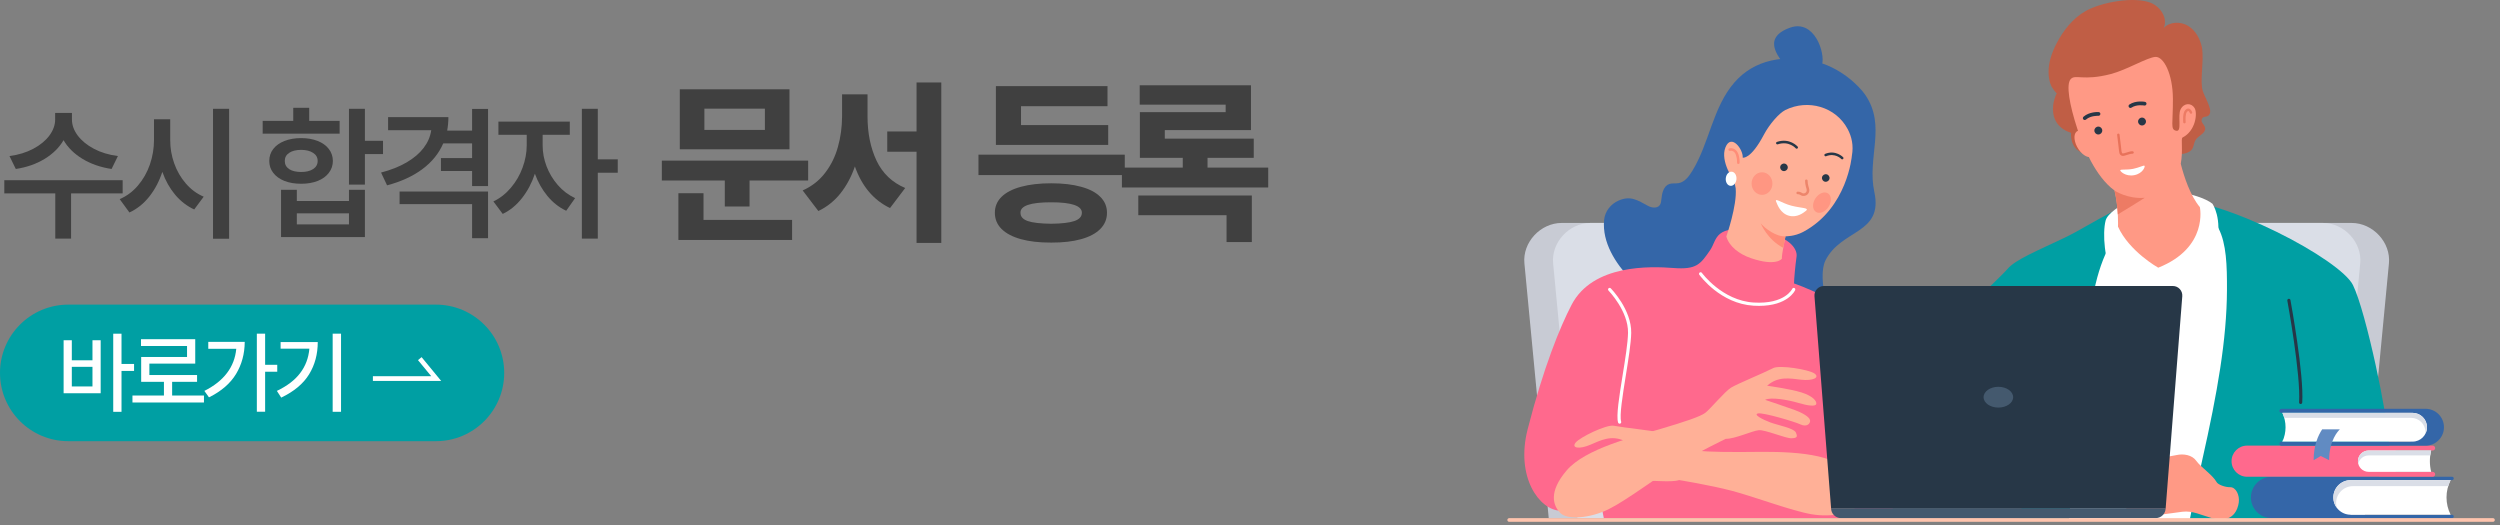 <svg width="476" height="100" viewBox="0 0 476 100" fill="none" xmlns="http://www.w3.org/2000/svg">
<rect x="0" y="0" width="476" height="100" fill="#808080" stroke="none"/>
<path d="M241.469 35.695H213.611V31.91H225.199V30.051H217.031V21.352H233.367V19.924H216.998V16.238H238.182V24.771H221.779V26.398H238.713V30.051H229.914V31.91H241.469V35.695ZM238.348 46.088H233.533V40.975H216.732V37.223H238.348V46.088Z" fill="#404040"/>
<path d="M214.157 33.338H186.3V29.453H214.157V33.338ZM211.003 27.594H189.62V16.404H210.87V20.223H194.401V23.809H211.003V27.594ZM200.145 34.898C202.359 34.898 204.257 35.12 205.84 35.562C207.433 35.994 208.651 36.63 209.492 37.472C210.344 38.313 210.77 39.325 210.77 40.51C210.77 41.716 210.344 42.745 209.492 43.598C208.651 44.45 207.433 45.097 205.84 45.54C204.246 45.983 202.348 46.199 200.145 46.188C197.921 46.199 196.006 45.983 194.401 45.54C192.796 45.097 191.562 44.45 190.699 43.598C189.847 42.745 189.421 41.716 189.421 40.51C189.421 39.325 189.847 38.313 190.699 37.472C191.562 36.63 192.796 35.994 194.401 35.562C196.006 35.12 197.921 34.898 200.145 34.898ZM200.145 38.518C198.153 38.518 196.676 38.684 195.713 39.016C194.75 39.348 194.279 39.846 194.302 40.51C194.29 41.229 194.75 41.755 195.679 42.087C196.62 42.408 198.109 42.579 200.145 42.602C202.137 42.579 203.609 42.408 204.561 42.087C205.513 41.755 205.989 41.229 205.989 40.51C205.989 39.182 204.041 38.518 200.145 38.518Z" fill="#404040"/>
<path d="M165.178 22.182C165.178 25.347 165.748 28.147 166.888 30.582C168.039 33.006 169.86 34.743 172.35 35.795L169.462 39.613C166.341 38.119 164.11 35.48 162.771 31.694C162.096 33.653 161.183 35.358 160.032 36.808C158.881 38.258 157.475 39.381 155.815 40.178L152.827 36.26C154.565 35.485 155.987 34.373 157.094 32.923C158.211 31.473 159.025 29.829 159.534 27.992C160.054 26.155 160.32 24.218 160.331 22.182V17.965H165.178V22.182ZM179.223 46.254H174.509V28.889H168.93V25.037H174.509V15.707H179.223V46.254Z" fill="#404040"/>
<path d="M153.871 34.367H142.714V39.315H138V34.367H126.013V30.582H153.871V34.367ZM150.318 28.424H129.433V17.002H150.318V28.424ZM134.115 24.738H145.636V20.688H134.115V24.738ZM150.816 45.69H129.168V36.791H133.949V41.871H150.816V45.69Z" fill="#404040"/>
<path d="M103.321 27.742C103.321 29.037 103.567 30.34 104.059 31.652C104.561 32.965 105.276 34.159 106.206 35.234C107.145 36.31 108.243 37.139 109.501 37.723L107.805 40.129C106.447 39.491 105.258 38.557 104.237 37.326C103.216 36.087 102.419 34.669 101.844 33.074C101.27 34.815 100.455 36.36 99.397 37.709C98.34 39.058 97.114 40.065 95.719 40.73L93.942 38.352C95.209 37.75 96.321 36.88 97.278 35.74C98.244 34.601 98.983 33.329 99.493 31.926C100.012 30.522 100.277 29.128 100.286 27.742V25.664H94.899V23.148H108.489V25.664H103.321V27.742ZM113.821 30.34H117.622V32.883H113.821V45.434H110.786V20.715H113.821V30.34Z" fill="#404040"/>
<path d="M85.375 22.301C85.375 23.167 85.297 24.023 85.142 24.871H89.887V20.742H92.922V35.426H89.887V32.555H83.953V30.094H89.887V27.305H84.391C83.561 29.219 82.24 30.85 80.426 32.199C78.612 33.548 76.37 34.578 73.699 35.289L72.551 32.855C74.437 32.363 76.064 31.716 77.431 30.914C78.799 30.112 79.874 29.196 80.658 28.166C81.451 27.127 81.934 26.001 82.107 24.789H73.891V22.301H85.375ZM92.922 45.352H89.887V38.871H76.078V36.465H92.922V45.352Z" fill="#404040"/>
<path d="M69.479 26.812H72.925V29.328H69.479V35.152H66.444V20.715H69.479V26.812ZM56.518 38.27H66.444V36.137H69.479V45.133H53.511V36.137H56.518V38.27ZM66.444 42.727V40.621H56.518V42.727H66.444ZM64.667 25.445H50.011V23.012H55.835V20.523H58.87V23.012H64.667V25.445ZM57.339 26.293C58.524 26.293 59.572 26.475 60.483 26.84C61.395 27.195 62.101 27.701 62.602 28.357C63.113 29.014 63.373 29.775 63.382 30.641C63.373 31.506 63.113 32.268 62.602 32.924C62.101 33.58 61.395 34.09 60.483 34.455C59.572 34.81 58.524 34.988 57.339 34.988C56.145 34.988 55.087 34.81 54.167 34.455C53.255 34.09 52.544 33.58 52.034 32.924C51.524 32.268 51.268 31.506 51.268 30.641C51.268 29.775 51.524 29.014 52.034 28.357C52.544 27.701 53.255 27.195 54.167 26.84C55.087 26.475 56.145 26.293 57.339 26.293ZM57.339 28.535C56.391 28.535 55.634 28.722 55.069 29.096C54.504 29.469 54.222 29.984 54.222 30.641C54.222 31.306 54.5 31.826 55.056 32.199C55.621 32.564 56.382 32.746 57.339 32.746C58.296 32.746 59.057 32.559 59.622 32.185C60.196 31.812 60.483 31.297 60.483 30.641C60.483 29.994 60.196 29.483 59.622 29.109C59.048 28.727 58.287 28.535 57.339 28.535Z" fill="#404040"/>
<path d="M32.411 26.648C32.402 28.171 32.653 29.652 33.163 31.092C33.673 32.532 34.412 33.812 35.378 34.934C36.344 36.055 37.479 36.893 38.782 37.449L36.977 39.883C35.583 39.236 34.366 38.292 33.327 37.053C32.297 35.813 31.491 34.368 30.907 32.719C30.324 34.505 29.499 36.073 28.433 37.422C27.375 38.762 26.113 39.773 24.645 40.457L22.786 37.914C24.126 37.34 25.288 36.474 26.273 35.316C27.266 34.15 28.023 32.815 28.542 31.311C29.061 29.797 29.321 28.244 29.321 26.648V22.711H32.411V26.648ZM43.622 45.461H40.56V20.715H43.622V45.461Z" fill="#404040"/>
<path d="M13.699 22.766C13.699 23.805 14.064 24.816 14.793 25.801C15.531 26.785 16.561 27.628 17.883 28.33C19.213 29.032 20.736 29.492 22.449 29.711L21.246 32.172C19.168 31.862 17.327 31.224 15.723 30.258C14.118 29.283 12.911 28.093 12.1 26.689C11.288 28.093 10.085 29.283 8.49 30.258C6.895 31.224 5.068 31.862 3.008 32.172L1.805 29.711C3.5 29.492 5.008 29.032 6.33 28.33C7.652 27.628 8.677 26.785 9.406 25.801C10.135 24.816 10.5 23.805 10.5 22.766V21.508H13.699V22.766ZM23.352 36.82H13.535V45.434H10.527V36.82H0.82V34.305H23.352V36.82Z" fill="#404040"/>
<path d="M0 71C0 63.82 5.82 58 13 58H83C90.18 58 96 63.82 96 71V71C96 78.18 90.18 84 83 84H13C5.82 84 0 78.18 0 71V71Z" fill="#009FA3"/>
<path d="M84 72.525H71V71.632H82.108L79.584 68.568L80.273 68L84 72.525Z" fill="white"/>
<path d="M64.933 78.411H63.339V63.536H64.933V78.411ZM60.501 65.13C60.501 67.432 59.95 69.48 58.849 71.272C57.753 73.06 55.985 74.537 53.544 75.705L52.714 74.427C54.668 73.497 56.148 72.365 57.155 71.032C58.168 69.698 58.752 68.151 58.907 66.392H53.428V65.13H60.501Z" fill="white"/>
<path d="M50.48 69.463H52.788V70.774H50.48V78.394H48.903V63.536H50.48V69.463ZM46.596 65.097C46.585 67.366 46.034 69.402 44.944 71.206C43.854 73.01 42.135 74.493 39.789 75.655L38.909 74.427C40.769 73.497 42.205 72.363 43.217 71.023C44.236 69.684 44.825 68.146 44.985 66.408H39.656V65.097H46.596Z" fill="white"/>
<path d="M38.834 76.635H25.22V75.307H31.213V72.7H26.88V67.969H35.613V65.877H26.847V64.582H37.173V69.231H28.441V71.405H37.522V72.7H32.774V75.307H38.834V76.635Z" fill="white"/>
<path d="M23.136 69.297H25.526V70.625H23.136V78.411H21.559V63.536H23.136V69.297ZM13.673 68.6H17.607V64.781H19.168V74.875H12.112V64.781H13.673V68.6ZM17.607 73.58V69.845H13.673V73.58H17.607Z" fill="white"/>
<path d="M294.878 98.65L290.247 50.147C289.865 46.156 293.294 42.448 297.358 42.448H325.37C328.459 42.448 330.896 44.636 331.187 47.668L336.055 98.65H294.878Z" fill="#C8CBD4"/>
<path d="M300.347 98.65L295.716 50.147C295.334 46.156 298.763 42.448 302.827 42.448H330.838C333.928 42.448 336.365 44.636 336.653 47.668L341.521 98.65H300.344H300.347Z" fill="#DADEE7"/>
<path d="M450.223 98.65L454.854 50.147C455.236 46.156 451.807 42.448 447.743 42.448H419.732C416.642 42.448 414.205 44.636 413.914 47.668L409.046 98.65H450.223Z" fill="#C8CBD4"/>
<path d="M444.754 98.65L449.385 50.147C449.768 46.156 446.338 42.448 442.275 42.448H414.263C411.174 42.448 408.737 44.636 408.445 47.668L403.577 98.65H444.754Z" fill="#DADEE7"/>
<path d="M454.872 84.477C454.669 79.528 450.548 59.473 448.004 54.275C445.68 49.528 423.71 37.58 411.614 37.58C405.174 37.58 398.506 42.66 393.256 45.185C388.003 47.71 383.736 49.404 382.221 51.221C380.707 53.039 359.821 72.632 356.285 77.345C352.75 82.055 338.447 85.278 335.831 86.18C335.831 86.18 340.525 89.633 341.032 94.38C341.032 94.38 353.254 95.694 359.721 94.38C366.185 93.066 382.752 76.905 384.166 74.984C384.166 74.984 385.177 80.541 385.884 85.491C386.264 88.143 385.83 93.436 384.443 98.723H431.401C431.401 98.723 439.941 98.174 442.775 97.822C450.047 96.914 455.079 89.43 454.875 84.48L454.872 84.477Z" fill="#009FA3"/>
<path d="M416.918 99.014C417.686 95.045 418.339 91.9 419.313 87.567C422.202 74.729 423.971 64.635 424.014 55.243C424.056 45.85 423.516 38.675 412.633 39.182C408.218 39.389 400.564 42.011 398.19 58.375C395.817 74.739 394.785 88.896 394.467 92.213C394.251 94.462 394.257 95.967 393.92 99.014H416.915H416.918Z" fill="white"/>
<path d="M410.542 35.823C410.542 35.823 418.478 36.624 421.237 38.779C421.237 38.779 423.222 41.51 421.981 46.806C420.937 51.258 417.626 54.587 417.626 54.587C417.626 54.587 415.092 51.989 414.551 51.473C414.011 50.958 410.928 50.967 410.928 50.967C410.928 50.967 408.976 50.703 407.769 52.281C406.797 53.555 405.678 55.51 405.678 55.51C405.678 55.51 403.411 53.804 402.427 52.42C400.676 49.95 400.282 44.417 400.91 41.993C401.614 39.279 410.542 35.823 410.542 35.823Z" fill="white"/>
<path d="M438.047 76.927C438.047 76.927 438.032 76.927 438.026 76.927C437.859 76.915 437.732 76.769 437.744 76.602C438.099 71.427 435.534 57.385 435.507 57.243C435.477 57.079 435.586 56.921 435.75 56.891C435.917 56.86 436.071 56.969 436.102 57.133C436.208 57.713 438.706 71.391 438.345 76.644C438.332 76.805 438.199 76.927 438.041 76.927H438.047Z" fill="#273747"/>
<path d="M426.254 95.718C426.102 96.796 425.307 99.831 421.107 98.641C419.055 98.058 417.501 97.205 415.528 97.436C413.556 97.667 409.007 98.489 407.647 98.04C406.284 97.591 407.541 96.875 407.541 96.875C407.541 96.875 406.4 97.67 405.359 97.36C404.318 97.051 405.168 96.171 405.168 96.171C405.168 96.171 404.105 96.85 403.183 96.441C402.263 96.031 402.664 95.29 402.664 95.29C402.664 95.29 401.523 96.082 400.752 95.627C399.981 95.172 400.491 94.371 401.013 93.982C401.535 93.594 404.943 90.665 405.932 89.779C406.922 88.896 407.456 88.01 408.928 87.633C410.4 87.254 413.125 86.933 414.433 86.641C415.744 86.35 417.386 86.614 418.181 87.755C418.976 88.896 421.322 90.456 422.053 91.806C422.308 92.274 423.665 92.784 424.624 92.762C425.677 92.738 426.469 94.213 426.26 95.718H426.254Z" fill="#FF9985"/>
<path d="M413.525 29.028C414.539 29.456 415.859 29.447 416.821 28.897C417.795 28.342 417.556 27.447 418.056 26.63C418.487 25.926 419.68 25.474 419.844 24.718C420.059 23.726 418.748 23.422 419.322 22.488C419.592 22.044 420.466 22.46 420.757 21.61C421.161 20.43 419.425 18.029 419.276 16.776C418.973 14.239 419.619 11.678 419.267 9.104C418.93 7.447 418.075 5.823 416.633 4.937C415.195 4.051 413.128 4.1 411.966 5.329C412.818 3.48 411.343 1.235 409.441 0.512C406.224 -0.711 400.117 0.436 397.186 2.057C394.688 3.438 392.846 5.793 391.538 8.33C390.688 9.978 390.033 11.832 390.045 13.708C390.051 14.582 390.188 15.58 390.561 16.381C390.631 16.533 391.526 17.902 391.626 17.72C391.614 17.741 390.634 19.541 390.94 21.562C391.353 24.591 394.333 25.283 394.333 25.283C394.333 25.283 393.932 28.481 396.952 29.252C399.972 30.023 413.525 29.028 413.525 29.028Z" fill="#C05E45"/>
<path d="M395.547 24.6C393.996 19.866 393.365 16.102 394.248 15.08C395.128 14.057 396.582 15.486 401.926 14.09C404.916 13.31 408.837 10.928 410.393 10.834C411.95 10.74 413.695 14.036 413.723 18.822C413.747 23.608 413.186 24.667 414.357 24.9C415.528 25.134 414.551 22.008 415.207 20.779C415.862 19.55 417.24 19.559 417.85 20.576C418.43 21.544 418.078 24.9 415.553 26.19C415.195 26.372 415.698 28.67 415.216 31.192C415.862 33.714 417.025 37.237 418.855 39.443C418.855 39.443 420.536 47.146 410.928 50.97C410.928 50.97 405.401 47.877 403.262 43.143C403.262 43.143 403.432 39.847 402.609 36.284C398.919 33.574 396.621 27.884 395.547 24.603V24.6Z" fill="#FF9985"/>
<path d="M398.345 26.812C399.064 28.175 399.007 29.535 398.215 29.85C397.423 30.166 396.2 29.319 395.48 27.959C394.761 26.597 394.819 25.237 395.611 24.922C396.403 24.606 397.626 25.453 398.345 26.812Z" fill="#FF9985"/>
<path d="M415.95 23.489C416.072 23.471 416.163 23.362 416.151 23.237C416.099 22.664 416.117 21.635 416.39 21.313C416.494 21.189 416.594 21.122 416.657 21.134C416.767 21.152 416.897 21.368 416.946 21.507C416.988 21.629 417.122 21.692 417.243 21.65C417.365 21.608 417.428 21.474 417.386 21.353C417.365 21.292 417.164 20.749 416.739 20.673C416.494 20.627 416.257 20.743 416.029 21.013C415.547 21.589 415.668 23.107 415.683 23.28C415.695 23.407 415.808 23.501 415.935 23.492C415.938 23.492 415.941 23.492 415.947 23.492L415.95 23.489Z" fill="#ED7B64"/>
<path d="M405.434 19.899C406.682 19.067 408.336 19.38 408.406 19.392C408.6 19.432 408.724 19.617 408.688 19.811C408.664 19.929 408.585 20.023 408.481 20.069C408.418 20.096 408.345 20.105 408.269 20.093C408.254 20.093 406.837 19.82 405.832 20.494C405.668 20.603 405.447 20.561 405.337 20.397C405.228 20.233 405.271 20.011 405.434 19.902V19.899Z" fill="#273747"/>
<path d="M396.7 22.224C397.829 21.237 399.511 21.331 399.58 21.337C399.778 21.35 399.926 21.52 399.914 21.717C399.905 21.853 399.82 21.969 399.702 22.02C399.65 22.041 399.596 22.054 399.535 22.051C399.52 22.051 398.078 21.969 397.171 22.764C397.022 22.894 396.797 22.879 396.667 22.73C396.536 22.582 396.552 22.357 396.7 22.227V22.224Z" fill="#273747"/>
<path d="M403.708 32.381C403.553 32.545 404.685 33.68 406.36 33.352C408.035 33.028 408.506 31.647 408.302 31.55C408.099 31.453 407.289 31.923 406.13 32.151C404.973 32.375 403.863 32.217 403.708 32.381Z" fill="white"/>
<path d="M404.357 29.674C404.466 29.659 404.557 29.632 404.615 29.613L405.316 29.398C405.547 29.325 405.79 29.252 406.02 29.267C406.148 29.277 406.26 29.179 406.269 29.052C406.278 28.924 406.181 28.812 406.054 28.803C405.735 28.779 405.441 28.87 405.18 28.952L404.478 29.167C404.208 29.249 404.111 29.219 404.051 29.146C403.969 29.046 403.944 28.84 403.926 28.706C403.887 28.366 403.85 28.026 403.811 27.686C403.738 27.013 403.662 26.315 403.562 25.632C403.544 25.504 403.425 25.416 403.301 25.434C403.174 25.453 403.085 25.571 403.104 25.698C403.204 26.372 403.277 27.064 403.35 27.735C403.386 28.078 403.422 28.418 403.465 28.761C403.492 29.003 403.535 29.255 403.692 29.447C403.89 29.683 404.154 29.704 404.36 29.677L404.357 29.674Z" fill="#E8725A"/>
<path d="M400.272 24.855C400.272 25.271 399.936 25.608 399.52 25.608C399.104 25.608 398.767 25.271 398.767 24.855C398.767 24.439 399.104 24.102 399.52 24.102C399.936 24.102 400.272 24.439 400.272 24.855Z" fill="#273747"/>
<path d="M408.594 23.14C408.594 23.556 408.257 23.893 407.841 23.893C407.425 23.893 407.089 23.556 407.089 23.14C407.089 22.724 407.425 22.387 407.841 22.387C408.257 22.387 408.594 22.724 408.594 23.14Z" fill="#273747"/>
<path d="M403.231 40.818C403.162 39.574 402.995 37.956 402.606 36.281C402.606 36.281 405.064 37.947 408.36 37.656C408.36 37.656 405.504 39.486 403.228 40.821L403.231 40.818Z" fill="#ED7B64"/>
<path d="M345.348 11.629C350.273 12.694 353.958 16.303 355.181 18.111C359.19 24.035 355.46 30.023 356.868 36.527C358.625 44.633 350.583 43.556 347.563 49.598C345.852 53.021 348.783 61.713 348.783 61.713L315.837 57.725C315.837 57.725 304.608 50.457 305.422 41.88C305.579 40.229 306.699 38.83 308.201 38.178C310.496 37.179 311.834 38.154 313.795 39.203C314.502 39.583 315.512 39.713 316.004 39.076C316.253 38.754 316.292 38.323 316.329 37.92C316.432 36.779 316.741 35.425 317.819 35.04C318.38 34.839 319.006 34.973 319.591 34.873C320.772 34.669 321.573 33.592 322.198 32.572C325.491 27.204 326.071 20.497 330.237 15.693C334.092 11.253 339.818 10.433 345.351 11.629H345.348Z" fill="#3466A8"/>
<path d="M340.504 13.149C341.409 14.242 341.943 15.274 343.472 14.973C345.002 14.673 346.489 13.635 346.914 12.281C347.563 10.209 345.518 3.571 340.79 5.28C334.993 7.374 339.12 11.477 340.504 13.149Z" fill="#3466A8"/>
<path d="M364.759 73.871C363.302 73.734 359.26 68.132 355.484 62.754C351.709 57.376 341.585 53.968 341.585 53.968C341.576 53.234 341.84 50.399 342.064 48.87C342.292 47.34 340.568 44.827 334.641 43.92C326.216 42.63 327.033 45.559 325.606 47.634C323.74 50.35 322.996 51.361 318.617 51.027C314.241 50.693 303.276 50.284 299.237 58.023C297.015 62.281 293.895 69.937 290.866 81.725C288.527 90.838 293.082 97.117 297.109 97.254C301.136 97.391 304.945 94.689 304.945 94.689C304.945 94.689 304.821 96.246 305.367 98.647H359.22C362.68 93.913 364.237 85.901 364.932 82.511C365.775 78.383 366.219 74.001 364.762 73.864L364.759 73.871Z" fill="#FF698D"/>
<path d="M330.474 35.856C330.298 35.061 330.231 34.554 330.231 34.554C330.231 34.554 327.433 30.77 328.529 28.053C329.621 25.337 331.94 28.463 331.812 30.017C331.812 30.017 333.309 30.454 335.849 25.635C336.89 23.662 338.744 21.529 339.94 20.94C344.252 18.816 349.548 20.336 351.8 24.582C352.55 25.993 352.953 27.683 352.598 29.644C352.598 29.644 351.779 39.65 343.324 44.156C341.673 45.036 339.961 44.997 339.961 44.997C339.961 44.997 339.221 48.405 339.263 49.267C339.263 49.267 338.207 50.791 333.394 49.158C331.105 48.381 329.218 46.885 328.693 45.03C328.693 45.03 330.775 39.094 330.474 35.856Z" fill="#FFB097"/>
<path d="M328.587 33.941C328.517 34.685 328.914 35.331 329.476 35.383C330.037 35.437 330.55 34.876 330.62 34.132C330.69 33.389 330.292 32.742 329.731 32.691C329.169 32.636 328.656 33.198 328.587 33.941Z" fill="white"/>
<path d="M330.954 31.222C330.954 31.222 330.954 31.222 330.957 31.222C331.09 31.234 331.209 31.134 331.221 30.997C331.251 30.612 331.197 30.239 331.142 29.956C331.066 29.55 330.945 29.085 330.644 28.724C330.301 28.311 329.764 28.123 329.275 28.251C329.145 28.284 329.066 28.418 329.099 28.548C329.133 28.679 329.266 28.758 329.397 28.724C329.767 28.627 330.098 28.834 330.268 29.037C330.499 29.313 330.596 29.704 330.659 30.05C330.711 30.317 330.756 30.633 330.732 30.961C330.72 31.094 330.82 31.21 330.951 31.225L330.954 31.222Z" fill="#FF8D78"/>
<path d="M338.192 38.43C338.416 38.973 338.987 40.636 340.623 41.076C342.152 41.489 343.375 40.521 343.836 40.153C344.601 39.54 342.996 39.656 341.111 39.17C339.227 38.688 337.815 37.525 338.192 38.43Z" fill="white"/>
<path d="M343.311 37.307C343.533 37.328 343.761 37.282 343.955 37.17C344.249 37 344.452 36.688 344.489 36.348C344.519 36.069 344.434 35.807 344.361 35.574C344.346 35.528 344.331 35.483 344.319 35.437C344.222 35.106 344.173 34.764 344.173 34.418C344.173 34.284 344.067 34.172 343.93 34.172C343.797 34.172 343.685 34.278 343.685 34.414C343.685 34.806 343.739 35.197 343.849 35.577C343.864 35.625 343.879 35.674 343.894 35.722C343.958 35.926 344.018 36.12 344 36.296C343.982 36.478 343.867 36.654 343.709 36.745C343.551 36.836 343.339 36.849 343.175 36.773C343.129 36.751 343.084 36.727 343.041 36.7C342.996 36.672 342.95 36.645 342.902 36.624C342.704 36.527 342.486 36.478 342.267 36.49C342.134 36.496 342.028 36.612 342.034 36.745C342.04 36.879 342.152 36.985 342.289 36.979C342.425 36.973 342.562 37.003 342.683 37.064C342.72 37.082 342.756 37.103 342.792 37.125C342.85 37.158 342.911 37.194 342.971 37.222C343.078 37.27 343.19 37.298 343.305 37.31L343.311 37.307Z" fill="#ED856B"/>
<path d="M350.732 30.342C350.798 30.348 350.868 30.327 350.923 30.275C351.02 30.181 351.023 30.029 350.932 29.932C350.917 29.917 349.521 28.478 347.512 29.292C347.387 29.343 347.326 29.483 347.378 29.61C347.43 29.735 347.572 29.796 347.697 29.744C349.393 29.058 350.534 30.217 350.583 30.269C350.625 30.311 350.68 30.339 350.735 30.342H350.732Z" fill="#273747"/>
<path d="M342.064 28.314C342.128 28.321 342.192 28.302 342.246 28.257C342.349 28.169 342.362 28.017 342.274 27.914C342.258 27.896 340.783 26.202 338.331 27.016C338.204 27.058 338.134 27.195 338.177 27.325C338.219 27.453 338.356 27.522 338.486 27.48C340.629 26.77 341.888 28.217 341.9 28.23C341.943 28.281 342.003 28.308 342.064 28.314Z" fill="#273747"/>
<path d="M347.776 33.185C348.167 33.27 348.416 33.653 348.331 34.041C348.249 34.43 347.864 34.679 347.472 34.597C347.081 34.512 346.832 34.129 346.917 33.741C346.999 33.352 347.384 33.103 347.776 33.185Z" fill="#273747"/>
<path d="M339.821 31.152C340.213 31.237 340.462 31.619 340.377 32.008C340.295 32.396 339.909 32.645 339.518 32.563C339.126 32.481 338.877 32.096 338.962 31.707C339.044 31.319 339.43 31.07 339.821 31.152Z" fill="#273747"/>
<path d="M335.239 42.508C336.04 43.522 338.255 45.121 339.961 44.997C339.961 44.997 339.724 46.084 339.527 47.185C336.441 45.592 335.239 42.508 335.239 42.508Z" fill="#FF8D78"/>
<path d="M337.472 34.952C337.472 36.141 336.583 37.103 335.488 37.103C334.392 37.103 333.503 36.138 333.503 34.952C333.503 33.765 334.392 32.8 335.488 32.8C336.583 32.8 337.472 33.765 337.472 34.952Z" fill="#FF9682"/>
<path d="M348.149 39.401C347.512 40.372 346.44 40.797 345.752 40.345C345.063 39.895 345.02 38.742 345.657 37.768C346.295 36.794 347.366 36.372 348.055 36.824C348.744 37.273 348.786 38.427 348.149 39.401Z" fill="#FF9682"/>
<path d="M308.377 80.669C308.247 80.669 308.129 80.587 308.086 80.456C307.698 79.206 308.305 75.427 308.951 71.424C309.44 68.393 309.943 65.258 309.977 63.376C310.047 59.233 306.296 55.364 306.259 55.325C306.141 55.206 306.144 55.012 306.262 54.897C306.381 54.778 306.575 54.781 306.69 54.9C306.851 55.064 310.657 58.994 310.584 63.388C310.55 65.315 310.044 68.472 309.552 71.525C308.948 75.282 308.323 79.163 308.669 80.28C308.717 80.441 308.629 80.611 308.469 80.659C308.438 80.669 308.408 80.675 308.377 80.675V80.669Z" fill="white"/>
<path d="M334.902 58.238C334.571 58.238 334.228 58.229 333.867 58.205C327.573 57.822 323.71 52.539 323.549 52.314C323.452 52.178 323.482 51.989 323.618 51.889C323.755 51.792 323.943 51.822 324.043 51.959C324.08 52.011 327.907 57.233 333.907 57.601C339.855 57.962 341.236 55.018 341.248 54.991C341.315 54.839 341.494 54.769 341.648 54.836C341.8 54.906 341.87 55.085 341.8 55.237C341.743 55.367 340.392 58.238 334.902 58.238Z" fill="white"/>
<path d="M307.248 81.06C305.859 80.805 300.781 83.254 299.98 84.295C299.179 85.336 300.718 85.561 302.745 84.702C304.772 83.843 306.751 82.766 309.306 83.949C309.306 83.949 305.337 85.746 303.403 87.033C301.47 88.319 301.051 89.5 301.315 89.952C301.579 90.404 302.9 89.855 304.547 88.772C306.195 87.691 309.227 86.174 310.432 86.42C310.432 86.42 306.651 89.078 305.537 89.907C304.423 90.735 303.261 91.888 303.327 92.559C303.394 93.23 304.317 93.697 305.27 92.844C306.223 91.992 311.43 88.62 312.435 88.52C313.44 88.419 311.989 89.861 310.69 90.826C309.391 91.794 306.714 93.136 306.581 94.028C306.447 94.92 306.629 95.139 307.701 94.853C308.772 94.568 312.028 91.849 313.221 91.612C314.414 91.372 318.138 91.919 319.7 91.406C319.7 91.406 325.597 92.353 329.816 93.466C334.034 94.58 341.163 97.281 344.956 97.919C348.75 98.556 353.011 97.694 353.918 96.007C354.826 94.319 355.068 91.545 350.462 88.553C345.855 85.564 336.274 86.058 331.23 86.064C326.186 86.067 323.142 85.952 322.046 85.546C320.951 85.139 317.336 82.705 315.983 82.341C314.629 81.977 309.494 81.473 307.239 81.06H307.248Z" fill="#FFB097"/>
<path d="M337.603 70.089C338.863 69.449 344.425 70.356 345.491 71.124C346.556 71.895 345.145 72.547 342.957 72.299C340.768 72.05 338.568 71.582 336.453 73.44C336.453 73.44 340.768 74.031 342.987 74.717C345.205 75.403 345.943 76.414 345.818 76.921C345.694 77.43 344.271 77.276 342.383 76.708C340.495 76.141 337.157 75.549 336.073 76.128C336.073 76.128 340.453 77.603 341.758 78.083C343.063 78.562 344.501 79.336 344.629 79.998C344.756 80.659 344 81.37 342.847 80.823C341.691 80.277 335.743 78.526 334.747 78.714C333.752 78.902 335.555 79.873 337.075 80.432C338.595 80.99 341.545 81.518 341.922 82.335C342.301 83.151 342.189 83.412 341.084 83.445C339.979 83.479 336.083 81.794 334.872 81.907C333.661 82.019 330.247 83.6 328.599 83.549C328.599 83.549 323.215 86.134 319.485 88.401C315.758 90.668 309.689 95.284 306.235 96.975C302.781 98.665 298.451 99.048 297.1 97.691C295.75 96.331 294.73 93.74 298.296 89.564C301.862 85.388 311.191 83.142 316.028 81.713C320.866 80.283 323.752 79.309 324.687 78.605C325.621 77.901 328.395 74.544 329.588 73.81C330.781 73.075 335.561 71.133 337.606 70.095L337.603 70.089Z" fill="#FFB097"/>
<path d="M447.559 98.004V91.418H466.875C467.054 91.418 467.197 91.272 467.197 91.096C467.197 90.917 467.051 90.775 466.875 90.775H432.515C430.339 90.775 428.576 92.538 428.576 94.714C428.576 96.89 430.339 98.653 432.515 98.653H466.875C467.054 98.653 467.197 98.507 467.197 98.331C467.197 98.152 467.051 98.01 466.875 98.01H447.559V98.004Z" fill="#3466A8"/>
<path d="M466.599 91.418H447.562C445.744 91.418 444.269 92.893 444.269 94.711C444.269 96.529 445.744 98.004 447.562 98.004H466.599C465.555 95.931 465.555 93.488 466.599 91.418Z" fill="white"/>
<path d="M444.797 95.776C444.797 94.001 446.235 92.562 448.011 92.562H466.138C466.259 92.174 466.411 91.791 466.596 91.421H447.559C445.741 91.421 444.266 92.896 444.266 94.714C444.266 95.457 444.515 96.14 444.93 96.692C444.846 96.401 444.797 96.098 444.797 95.779V95.776Z" fill="#DADEE7"/>
<path d="M463.188 89.837H456.129V85.779H463.188C463.446 85.779 463.655 85.57 463.655 85.312C463.655 85.054 463.446 84.844 463.188 84.844H427.853C426.214 84.844 424.888 86.171 424.888 87.809C424.888 89.448 426.214 90.775 427.853 90.775H463.188C463.446 90.775 463.655 90.565 463.655 90.307C463.655 90.049 463.446 89.84 463.188 89.84V89.837Z" fill="#FF698D"/>
<path d="M462.896 85.779H450.982C449.862 85.779 448.951 86.687 448.951 87.809C448.951 88.929 449.859 89.84 450.982 89.84H462.896C462.566 88.508 462.566 87.115 462.896 85.782V85.779Z" fill="white"/>
<path d="M450.982 86.714H462.724C462.766 86.401 462.821 86.089 462.9 85.779H450.985C449.865 85.779 448.955 86.687 448.955 87.809C448.955 87.97 448.976 88.128 449.012 88.277C449.225 87.382 450.026 86.717 450.985 86.717L450.982 86.714Z" fill="#DADEE7"/>
<path d="M461.819 77.834H434.418C434.229 77.834 434.044 77.952 434.005 78.138C433.953 78.389 434.141 78.611 434.384 78.611H458.988V84.083H434.418C434.229 84.083 434.044 84.201 434.005 84.386C433.953 84.638 434.141 84.86 434.384 84.86H461.816C463.755 84.86 465.331 83.288 465.331 81.345C465.331 79.403 463.758 77.831 461.816 77.831L461.819 77.834Z" fill="#3466A8"/>
<path d="M459.361 78.611H434.566C435.368 80.347 435.368 82.347 434.566 84.083H459.361C460.872 84.083 462.099 82.857 462.099 81.345C462.099 79.834 460.872 78.608 459.361 78.608V78.611Z" fill="white"/>
<path d="M442.144 81.743C441.377 82.896 440.515 84.814 440.515 87.624L441.874 86.817L443.465 87.624C443.465 83.813 445.219 82.016 445.513 81.743H442.144Z" fill="#618BC2"/>
<path d="M459.076 79.561C460.587 79.561 461.813 80.787 461.813 82.298C461.813 82.398 461.807 82.496 461.798 82.593C461.989 82.219 462.099 81.797 462.099 81.348C462.099 79.837 460.873 78.611 459.361 78.611H434.567C434.709 78.921 434.825 79.236 434.919 79.561H459.079H459.076Z" fill="#DADEE7"/>
<path d="M434.563 84.083H434.63C434.67 83.949 434.703 83.816 434.733 83.679C434.682 83.816 434.627 83.949 434.563 84.083Z" fill="url(#paint0_linear_47_316)"/>
<path d="M413.708 54.454H347.275C346.222 54.454 345.39 55.352 345.475 56.402L348.641 96.793H412.342L415.507 56.402C415.589 55.352 414.761 54.454 413.708 54.454Z" fill="#273747"/>
<path d="M380.488 77.603C382.042 77.603 383.302 76.718 383.302 75.625C383.302 74.532 382.042 73.646 380.488 73.646C378.935 73.646 377.675 74.532 377.675 75.625C377.675 76.718 378.935 77.603 380.488 77.603Z" fill="#44596E"/>
<path d="M348.638 96.759C348.638 97.803 349.485 98.647 350.525 98.647H410.448C411.492 98.647 412.336 97.8 412.336 96.759H348.635H348.638Z" fill="#44596E"/>
<path d="M474.659 98.653H287.352C287.158 98.653 287 98.811 287 99.005C287 99.199 287.158 99.357 287.352 99.357H474.659C474.854 99.357 475.011 99.199 475.011 99.005C475.011 98.811 474.854 98.653 474.659 98.653Z" fill="#FFC4AD"/>
<defs>
<linearGradient id="paint0_linear_47_316" x1="434.563" y1="83.882" x2="434.733" y2="83.882" gradientUnits="userSpaceOnUse">
<stop offset="0.08" stop-color="#D3E8FD"/>
<stop offset="0.16" stop-color="#D3E8FD"/>
<stop offset="0.23" stop-color="#D6E9FD"/>
<stop offset="0.68" stop-color="#E9F2FE"/>
<stop offset="1" stop-color="#F0F6FF"/>
</linearGradient>
</defs>
</svg>
